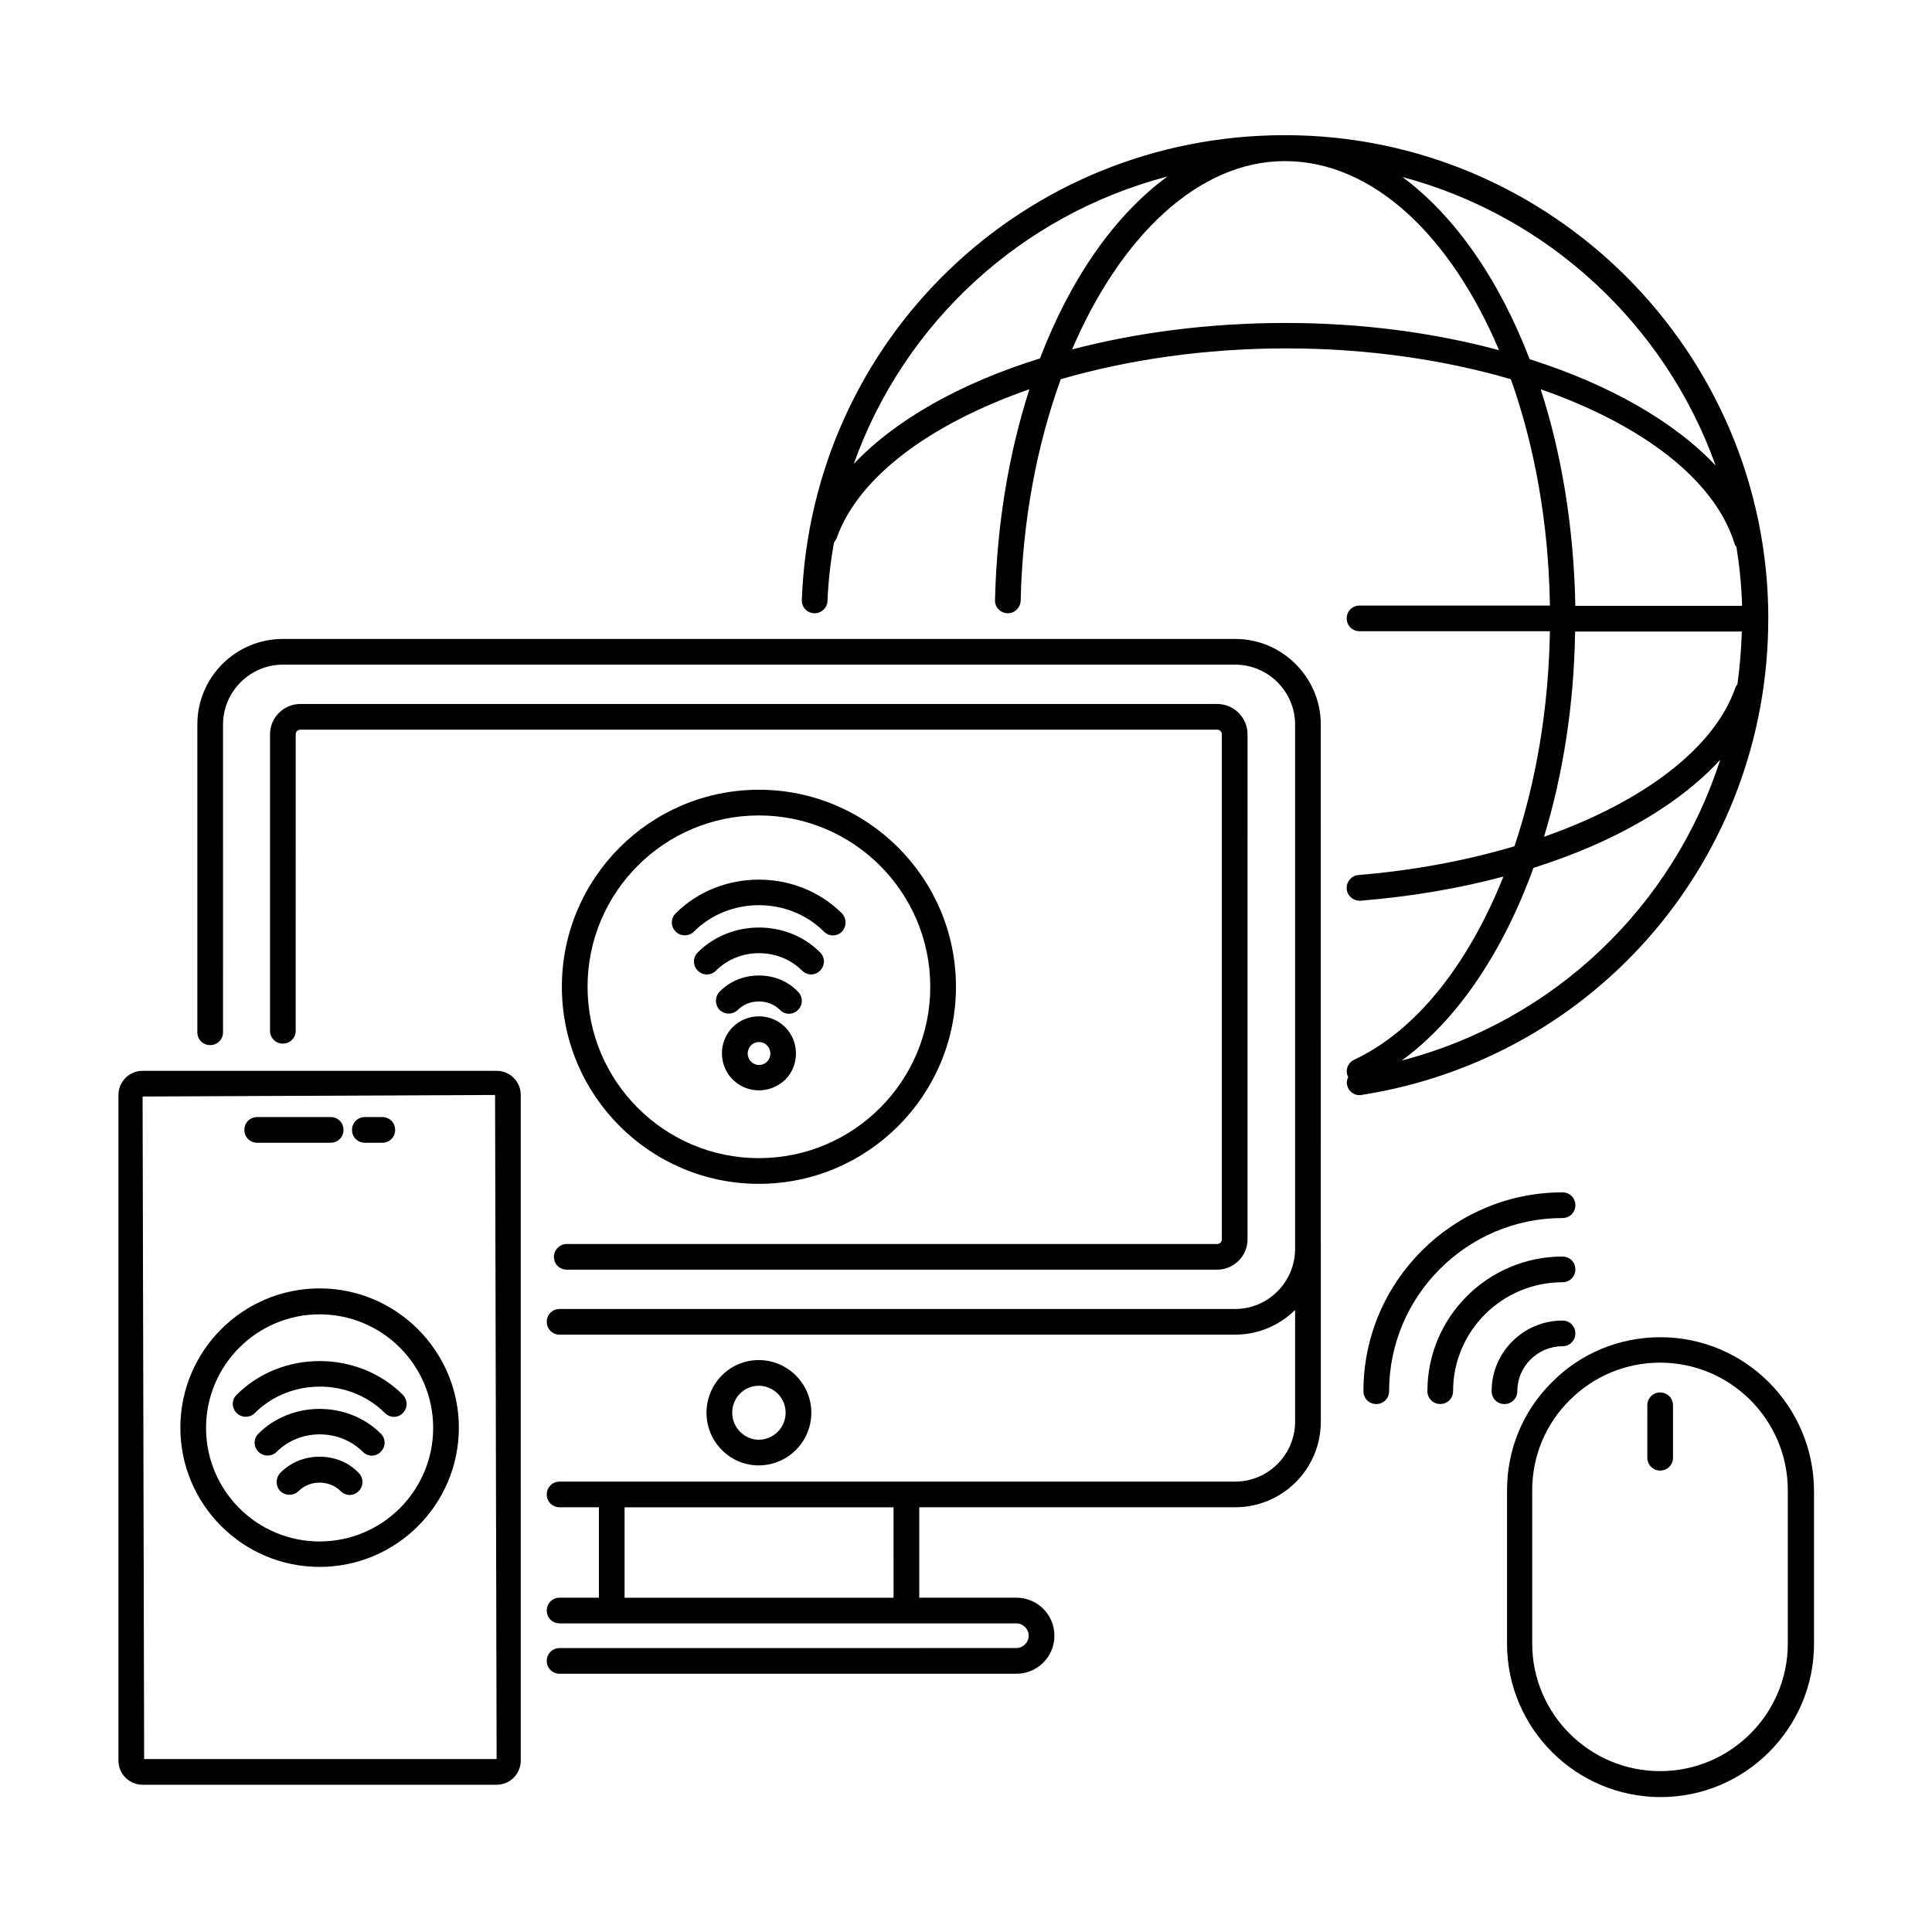 <?xml version="1.0" encoding="UTF-8"?>
<!-- Uploaded to: SVG Repo, www.svgrepo.com, Generator: SVG Repo Mixer Tools -->
<svg fill="#000000" width="800px" height="800px" version="1.1" viewBox="144 144 512 512" xmlns="http://www.w3.org/2000/svg">
 <g>
  <path d="m612.62 307.95c0-70.602-57.395-128.06-128-128.13h-0.066-0.066c-69.172 0-125.41 54.125-128 123.16-0.066 1.906 1.363 3.473 3.269 3.539s3.473-1.43 3.539-3.269c0.203-5.242 0.816-10.418 1.703-15.453 0.273-0.34 0.477-0.68 0.68-1.09 5.785-16.406 24.984-30.434 51.129-39.555-5.379 16.68-8.645 35.605-9.121 55.895-0.066 1.906 1.43 3.402 3.336 3.473h0.066c1.84 0 3.336-1.496 3.402-3.336 0.477-21.379 4.356-41.395 10.621-58.688 17.836-5.176 38.262-8.168 59.641-8.168h0.203c21.379 0 41.734 2.996 59.438 8.168 6.262 17.566 10.008 38.059 10.348 59.98h-50.449c-1.906 0-3.402 1.496-3.402 3.402s1.496 3.402 3.402 3.402h50.449c-0.34 20.492-3.676 39.965-9.395 56.984-12.594 3.746-26.551 6.398-41.324 7.625-1.84 0.137-3.269 1.77-3.133 3.676 0.137 1.77 1.633 3.133 3.402 3.133h0.273c13.414-1.09 26.145-3.269 37.855-6.398-9.258 23.148-23.012 40.781-39.555 48.543-1.703 0.816-2.449 2.793-1.633 4.492 0 0.066 0.066 0.066 0.066 0.066-0.273 0.613-0.477 1.293-0.34 1.973 0.273 1.703 1.703 2.859 3.336 2.859 0.203 0 0.34 0 0.543-0.066 62.359-9.793 107.77-62.965 107.77-126.21zm-13.957-40.574c-11.031-11.711-28.254-21.516-49.293-28.188-8.102-21.105-19.812-37.988-33.699-48.27 38.602 10.281 69.648 39.148 82.992 76.457zm-228.42-0.41c13.344-37.445 44.391-66.039 83.129-76.184-13.957 10.211-25.668 27.027-33.77 48.203-21.035 6.535-38.328 16.27-49.359 27.98zm114.58-37.375h-0.203c-20.152 0-39.352 2.519-56.508 7.012 12.867-30.094 33.566-49.906 56.371-49.906h0.137c23.285 0.066 43.844 19.879 56.645 50.109-17.156-4.629-36.355-7.215-56.441-7.215zm67.469 17.562c26.758 9.328 46.16 23.898 51.402 40.984 0 0.137 0.066 0.203 0.137 0.34 0.066 0.203 0.273 0.273 0.34 0.41 0.816 5.106 1.363 10.348 1.496 15.66h-44.184c-0.406-20.695-3.606-40.238-9.191-57.395zm9.125 64.203h44.184c-0.137 4.699-0.543 9.328-1.156 13.957-0.273 0.34-0.477 0.68-0.613 1.09-5.652 16.066-24.645 30.23-50.652 39.352 5.039-16.543 7.965-35.062 8.238-54.398zm-45.957 113.7c14.707-10.688 26.824-28.73 34.926-51.062 21.379-6.738 38.602-16.75 49.496-28.664-12.457 38.738-43.773 69.105-84.422 79.727z"/>
  <path d="m471.35 313.33h-252.38c-12.527 0-22.672 10.145-22.672 22.672v81.562c0 1.906 1.496 3.402 3.402 3.402s3.402-1.496 3.402-3.402l0.004-81.562c0-8.715 7.148-15.863 15.863-15.863h252.38c8.715 0 15.863 7.148 15.863 15.863v138.96c0 8.781-7.148 15.93-15.863 15.93h-179.05c-1.906 0-3.402 1.496-3.402 3.402s1.496 3.402 3.402 3.402h179.05c6.195 0 11.777-2.519 15.863-6.535v29.617c0 8.715-7.148 15.863-15.863 15.863h-179.05c-1.906 0-3.402 1.496-3.402 3.402s1.496 3.402 3.402 3.402h10.418v23.965h-10.418c-1.906 0-3.402 1.496-3.402 3.402s1.496 3.402 3.402 3.402h121.05c1.77 0 3.269 1.496 3.269 3.269 0 1.77-1.496 3.269-3.269 3.269l-121.05 0.008c-1.906 0-3.402 1.496-3.402 3.402s1.496 3.402 3.402 3.402h121.05c5.582 0 10.078-4.492 10.078-10.078 0-5.582-4.492-10.078-10.078-10.078h-25.734v-23.965h83.742c12.527 0 22.672-10.145 22.672-22.672v-45.82l-0.004-138.95c0-12.457-10.211-22.672-22.672-22.672zm-90.547 254.09h-71.285v-23.965h71.281z"/>
  <path d="m290.79 477.07c0 1.906 1.496 3.402 3.402 3.402h172.38c4.426 0 8.035-3.609 8.035-8.035l0.004-133.84c0-4.426-3.609-8.035-8.035-8.035h-242.98c-4.426 0-8.035 3.609-8.035 8.035v78.566c0 1.906 1.496 3.402 3.402 3.402s3.402-1.496 3.402-3.402l0.004-78.566c0-0.68 0.543-1.227 1.227-1.227h242.98c0.68 0 1.227 0.543 1.227 1.227v133.85c0 0.68-0.543 1.227-1.227 1.227l-172.38-0.004c-1.84 0-3.406 1.566-3.406 3.402z"/>
  <path d="m359.01 518.39c0-7.691-6.262-13.957-13.957-13.957-7.625 0-13.82 6.262-13.82 13.957 0 7.691 6.195 13.957 13.82 13.957 7.695 0 13.957-6.266 13.957-13.957zm-20.969 0c0-3.949 3.133-7.148 7.012-7.148 3.949 0 7.148 3.199 7.148 7.148s-3.199 7.148-7.148 7.148c-3.812 0-7.012-3.269-7.012-7.148z"/>
  <path d="m275.61 427.78h-93.82c-3.539 0-6.398 2.859-6.398 6.398v176.4c0 3.539 2.859 6.398 6.398 6.398h93.816c3.539 0 6.398-2.859 6.398-6.398l0.004-176.4c0-3.539-2.859-6.398-6.398-6.398zm-93.41 182.39-0.41-175.58 93.41-0.41 0.41 175.99z"/>
  <path d="m212.16 446.84h19.473c1.906 0 3.402-1.496 3.402-3.402s-1.496-3.402-3.402-3.402l-19.473-0.004c-1.906 0-3.402 1.496-3.402 3.402-0.004 1.906 1.496 3.406 3.402 3.406z"/>
  <path d="m240.69 446.84h4.629c1.906 0 3.402-1.496 3.402-3.402s-1.496-3.402-3.402-3.402l-4.629-0.004c-1.906 0-3.402 1.496-3.402 3.402-0.004 1.906 1.496 3.406 3.402 3.406z"/>
  <path d="m228.7 485.44c-20.355 0-36.902 16.543-36.902 36.902 0 20.355 16.543 36.902 36.902 36.902 20.355 0 36.902-16.543 36.902-36.902 0-20.289-16.547-36.902-36.902-36.902zm0 67.062c-16.613 0-30.094-13.48-30.094-30.094 0-16.613 13.48-30.094 30.094-30.094s30.094 13.48 30.094 30.094c0 16.613-13.48 30.094-30.094 30.094z"/>
  <path d="m345.12 457.73c28.801 0 52.219-23.422 52.219-52.219 0-28.801-23.422-52.219-52.219-52.219-28.801 0-52.219 23.422-52.219 52.219 0 28.801 23.418 52.219 52.219 52.219zm0-97.629c25.055 0 45.41 20.355 45.41 45.41 0 25.055-20.355 45.41-45.41 45.41s-45.41-20.355-45.41-45.41c0-25.055 20.355-45.41 45.41-45.41z"/>
  <path d="m584.02 498.38c-10.895 0-21.105 4.223-28.73 11.914-7.691 7.625-11.914 17.77-11.914 28.73v40.578c0 22.398 18.246 40.645 40.715 40.645 22.398 0 40.645-18.246 40.645-40.645v-40.578c-0.137-22.469-18.312-40.645-40.715-40.645zm33.77 81.152c0 18.656-15.184 33.836-33.836 33.836-18.723 0-33.906-15.184-33.906-33.836v-40.578c0-9.055 3.539-17.566 9.941-23.898 6.398-6.398 14.91-9.941 23.965-9.941 18.656 0 33.836 15.184 33.836 33.836z"/>
  <path d="m583.96 513.02c-1.906 0-3.402 1.496-3.402 3.402v13.891c0 1.906 1.496 3.402 3.402 3.402s3.402-1.496 3.402-3.402v-13.891c0-1.906-1.496-3.402-3.402-3.402z"/>
  <path d="m228.7 530.04c-4.016 0-7.691 1.496-10.418 4.289-1.293 1.363-1.293 3.473 0 4.832 1.363 1.293 3.473 1.293 4.832 0 1.43-1.43 3.402-2.246 5.582-2.246 2.18 0 4.152 0.816 5.582 2.246 0.68 0.68 1.566 1.02 2.383 1.02 0.816 0 1.77-0.34 2.383-1.02 1.363-1.363 1.363-3.473 0-4.832-2.648-2.789-6.328-4.289-10.344-4.289z"/>
  <path d="m212.5 523.91c-1.363 1.293-1.363 3.473 0 4.832 1.293 1.293 3.473 1.363 4.832 0 6.195-6.195 16.68-6.129 22.809 0 0.68 0.68 1.566 1.02 2.383 1.02 0.816 0 1.77-0.34 2.383-1.02 1.363-1.363 1.363-3.473 0-4.832-8.781-8.715-23.625-8.715-32.406 0z"/>
  <path d="m206.71 513.63c-1.363 1.293-1.363 3.473 0 4.832 1.293 1.293 3.473 1.363 4.832 0 9.328-9.328 25.121-9.328 34.449 0 0.68 0.68 1.566 1.02 2.383 1.02 0.887 0 1.77-0.34 2.383-1.02 1.363-1.363 1.293-3.473 0-4.832-11.977-11.914-32.129-11.914-44.047 0z"/>
  <path d="m546.1 512.68c0-6.535 5.379-11.914 11.984-11.914 1.906 0 3.402-1.496 3.402-3.402s-1.496-3.402-3.402-3.402c-10.348 0-18.789 8.375-18.789 18.723 0 1.906 1.496 3.402 3.402 3.402 1.906-0.004 3.402-1.5 3.402-3.406z"/>
  <path d="m561.49 480.4c0-1.906-1.496-3.402-3.402-3.402-19.742 0-35.812 16-35.812 35.676 0 1.906 1.496 3.402 3.402 3.402s3.402-1.496 3.402-3.402c0-15.93 13.004-28.867 29.004-28.867 1.91 0 3.406-1.5 3.406-3.406z"/>
  <path d="m558.09 466.79c1.906 0 3.402-1.496 3.402-3.402s-1.496-3.402-3.402-3.402c-29.07 0-52.766 23.625-52.766 52.695 0 1.906 1.496 3.402 3.402 3.402s3.402-1.496 3.402-3.402c0.004-25.262 20.633-45.891 45.961-45.891z"/>
  <path d="m352.07 416.2c-3.812-3.812-10.078-3.812-13.891 0s-3.812 10.078 0 13.891c1.906 1.906 4.426 2.859 6.945 2.859s5.039-0.953 7.012-2.859c3.746-3.816 3.746-10.078-0.066-13.891zm-4.766 9.121c-1.227 1.227-3.062 1.227-4.289 0-1.156-1.156-1.156-3.062 0-4.289 0.543-0.543 1.363-0.887 2.109-0.887 0.75 0 1.566 0.273 2.109 0.887 1.227 1.16 1.227 3.133 0.07 4.289z"/>
  <path d="m345.12 402.52c-4.016 0-7.691 1.496-10.418 4.289-1.293 1.363-1.293 3.473 0 4.832 1.363 1.293 3.473 1.293 4.832 0 1.43-1.43 3.402-2.246 5.582-2.246 2.18 0 4.152 0.816 5.582 2.246 0.68 0.68 1.566 1.02 2.383 1.02 0.816 0 1.77-0.34 2.383-1.02 1.363-1.293 1.363-3.473 0-4.832-2.652-2.789-6.328-4.289-10.344-4.289z"/>
  <path d="m328.92 396.39c-1.363 1.363-1.363 3.473 0 4.832 1.363 1.363 3.473 1.363 4.832 0 6.195-6.195 16.68-6.129 22.809 0 0.68 0.68 1.566 1.02 2.383 1.02 0.816 0 1.77-0.34 2.383-1.02 1.363-1.363 1.363-3.473 0-4.832-8.715-8.781-23.625-8.781-32.406 0z"/>
  <path d="m327.9 390.88c9.328-9.328 25.121-9.328 34.449 0 0.68 0.68 1.566 1.02 2.383 1.02 0.887 0 1.77-0.34 2.383-1.02 1.293-1.363 1.293-3.473 0-4.832-11.914-11.914-32.137-11.914-44.051 0-1.363 1.293-1.363 3.473 0 4.832 1.363 1.363 3.543 1.293 4.836 0z"/>
 </g>
</svg>